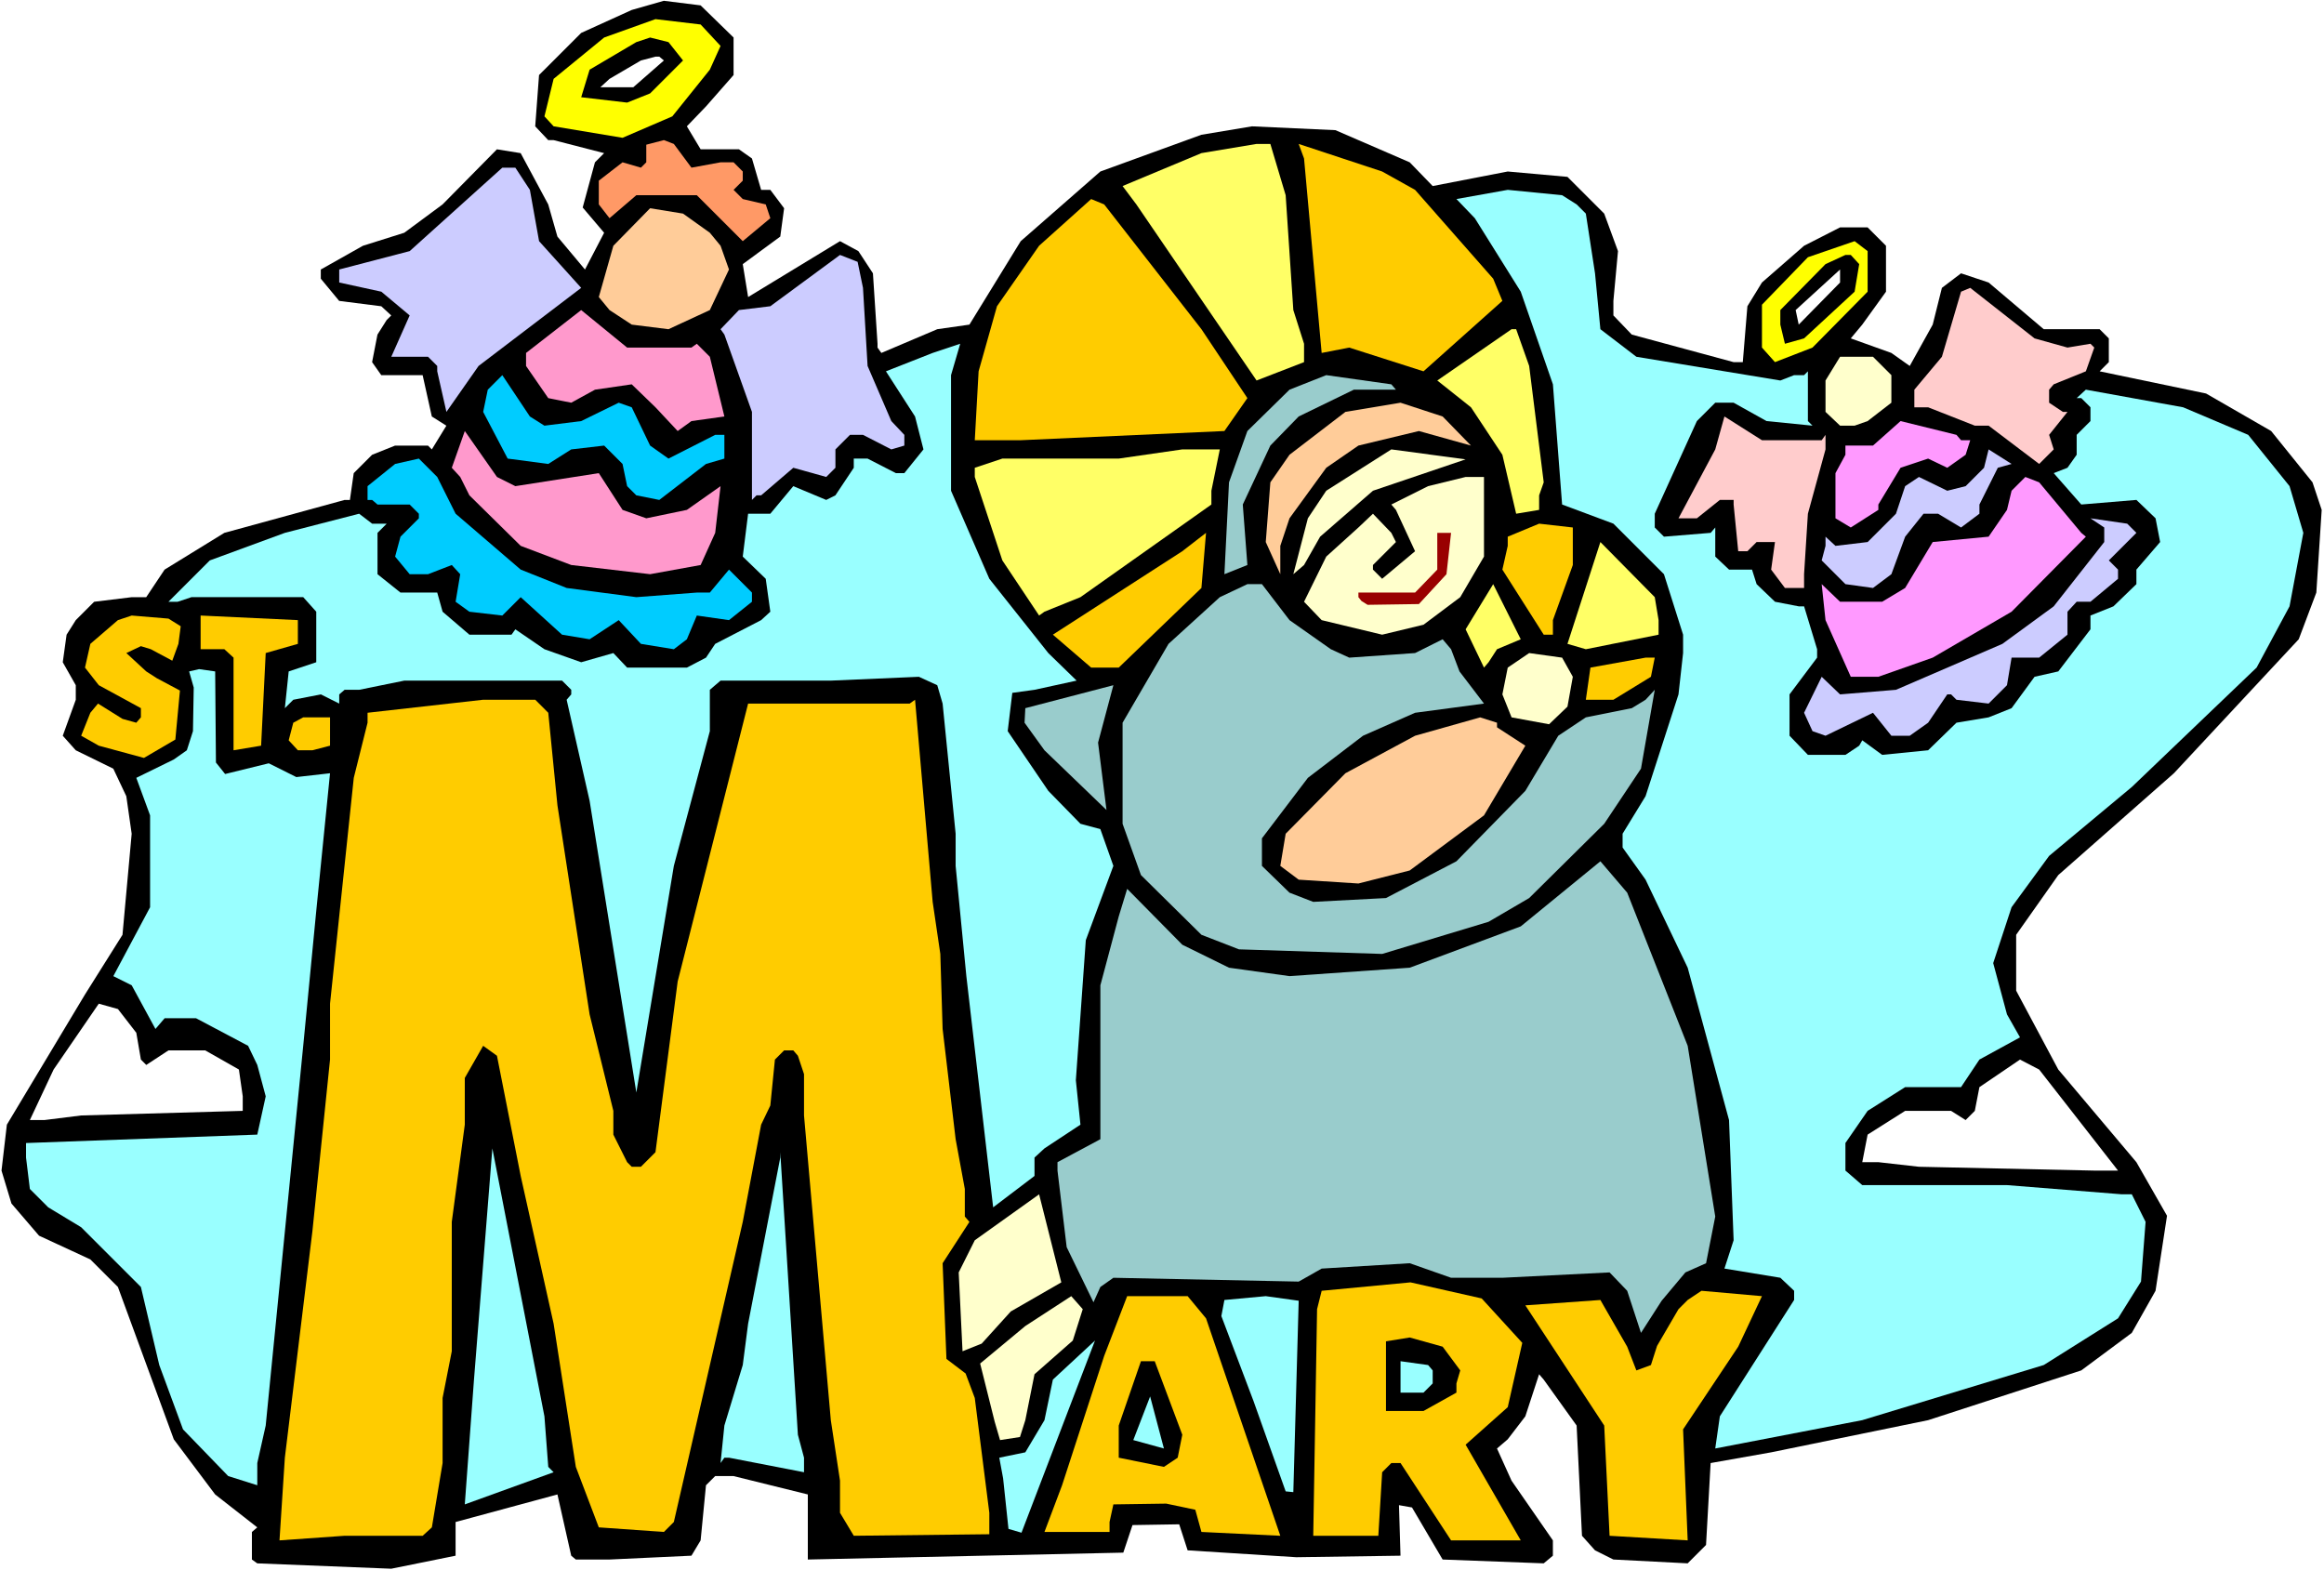 <?xml version="1.0" encoding="UTF-8" standalone="no"?>
<svg
   version="1.0"
   width="129.766mm"
   height="87.683mm"
   id="svg65"
   sodipodi:docname="Mary.wmf"
   xmlns:inkscape="http://www.inkscape.org/namespaces/inkscape"
   xmlns:sodipodi="http://sodipodi.sourceforge.net/DTD/sodipodi-0.dtd"
   xmlns="http://www.w3.org/2000/svg"
   xmlns:svg="http://www.w3.org/2000/svg">
  <rect width="100%" height="100%" fill="#808080" stroke="none"/>
  <sodipodi:namedview
     id="namedview65"
     pagecolor="#ffffff"
     bordercolor="#000000"
     borderopacity="0.25"
     inkscape:showpageshadow="2"
     inkscape:pageopacity="0.0"
     inkscape:pagecheckerboard="0"
     inkscape:deskcolor="#d1d1d1"
     inkscape:document-units="mm" />
  <defs
     id="defs1">
    <pattern
       id="WMFhbasepattern"
       patternUnits="userSpaceOnUse"
       width="6"
       height="6"
       x="0"
       y="0" />
  </defs>
  <path
     style="fill:#ffffff;fill-opacity:1;fill-rule:evenodd;stroke:none"
     d="M 0,331.4 H 490.455 V 0 H 0 Z"
     id="path1" />
  <path
     style="fill:#000000;fill-opacity:1;fill-rule:evenodd;stroke:none"
     d="m 154.813,7.917 v 7.917 l -5.818,6.625 -4.04,4.201 2.909,4.847 h 8.08 l 2.747,1.939 1.939,6.625 h 1.939 l 2.909,3.878 -0.808,5.978 -7.918,5.817 1.131,6.948 19.392,-11.795 3.878,2.101 3.07,4.686 0.97,14.865 v 0.808 l 0.808,1.131 11.797,-5.009 6.787,-0.969 10.827,-17.612 16.806,-14.704 21.331,-7.756 10.666,-1.777 17.614,0.808 15.675,6.786 4.848,5.009 15.837,-3.07 12.605,1.131 7.757,7.756 2.909,7.917 -0.97,10.503 v 3.07 l 3.878,4.039 21.493,5.817 h 1.939 l 0.97,-11.795 3.07,-5.009 8.888,-7.756 7.595,-3.878 h 5.818 l 3.878,3.878 V 61.562 l -5.01,6.948 -2.424,2.908 8.565,3.07 3.878,2.747 4.848,-8.725 1.939,-7.756 4.04,-3.07 5.818,1.939 11.635,9.856 h 11.797 l 1.939,1.939 v 5.009 l -1.939,1.939 22.462,4.686 13.736,7.917 8.726,10.826 1.939,5.817 -1.131,17.451 -3.717,9.856 -26.341,28.276 -24.402,21.49 -8.888,12.603 v 11.795 l 8.888,16.643 16.483,19.551 6.464,11.311 -2.424,15.835 -5.01,8.887 -10.666,7.917 -32.32,10.503 -33.128,6.786 -12.766,2.262 -0.97,17.289 -3.878,3.878 -15.675,-0.808 -3.878,-1.939 -2.747,-3.07 -1.131,-23.267 -6.949,-9.695 -0.97,-1.131 -2.909,8.887 -3.717,4.847 -2.262,1.939 3.07,6.786 8.726,12.603 v 3.232 l -1.939,1.616 -21.331,-0.808 -6.464,-10.987 -2.747,-0.485 0.323,10.664 -21.978,0.323 -22.947,-1.454 -1.778,-5.494 -9.858,0.162 -1.939,5.817 -66.579,1.454 v -13.734 l -15.675,-3.878 h -3.878 l -1.939,1.939 -1.131,11.634 -1.939,3.232 -17.291,0.808 h -7.11 l -0.97,-0.808 -2.909,-12.926 -21.493,5.817 v 7.109 l -13.574,2.747 -28.28,-1.131 -1.131,-0.808 v -5.817 l 1.131,-0.969 -8.888,-6.948 -8.726,-11.634 -11.797,-32.154 -5.818,-5.817 -10.827,-5.009 -5.818,-6.786 -2.101,-6.948 1.131,-9.695 16.483,-27.469 7.918,-12.603 1.939,-21.328 -1.131,-7.917 -2.747,-5.817 -7.918,-3.878 -2.747,-3.07 2.747,-7.594 v -3.07 l -2.747,-4.847 0.808,-5.817 1.939,-3.07 3.878,-3.878 7.918,-0.969 h 3.07 l 3.878,-5.817 12.605,-7.756 25.371,-6.948 h 1.131 l 0.808,-5.655 3.878,-3.878 4.848,-1.939 h 6.949 l 0.808,0.808 3.07,-5.009 -3.07,-1.939 -1.939,-8.725 h -8.726 l -1.939,-2.747 1.131,-5.817 1.939,-3.07 0.97,-0.969 -2.101,-1.939 -8.888,-1.131 -3.878,-4.686 v -1.939 l 8.888,-5.009 8.726,-2.747 8.08,-5.978 11.474,-11.634 5.01,0.808 5.818,10.826 1.939,6.786 5.818,6.948 4.04,-7.756 -4.525,-5.332 2.586,-9.533 1.939,-1.939 -10.666,-2.747 h -1.131 l -2.747,-2.908 0.808,-10.826 8.888,-8.887 10.666,-4.847 6.787,-1.939 7.757,0.969 z"
     id="path2" />
  <path
     style="fill:#ffff00;fill-opacity:1;fill-rule:evenodd;stroke:none"
     d="m 152.065,9.695 -2.262,5.009 -7.918,9.856 -10.504,4.524 -14.544,-2.424 -1.939,-2.101 1.939,-7.917 10.666,-8.725 10.827,-3.878 9.534,1.131 z"
     id="path3" />
  <path
     style="fill:#000000;fill-opacity:1;fill-rule:evenodd;stroke:none"
     d="m 144.147,12.765 -6.949,6.948 -4.848,1.939 -9.696,-1.131 1.778,-5.817 9.858,-5.817 2.909,-0.969 3.878,0.969 z"
     id="path4" />
  <path
     style="fill:#ffffff;fill-opacity:1;fill-rule:evenodd;stroke:none"
     d="m 140.107,12.765 -6.464,5.655 h -6.949 l 1.939,-1.777 6.626,-3.878 3.07,-0.808 h 0.808 z"
     id="path5" />
  <path
     style="fill:#ff9966;fill-opacity:1;fill-rule:evenodd;stroke:none"
     d="m 145.925,35.386 6.141,-1.131 h 2.747 l 1.939,1.939 v 1.939 l -1.939,1.939 1.939,1.939 4.848,1.131 0.97,2.908 -5.818,4.847 -9.696,-9.695 h -12.766 l -5.656,4.847 -2.262,-2.908 v -5.009 l 5.01,-3.878 3.878,1.131 1.131,-1.131 v -3.716 l 3.717,-0.969 2.101,0.808 z"
     id="path6" />
  <path
     style="fill:#ffff66;fill-opacity:1;fill-rule:evenodd;stroke:none"
     d="m 271.326,41.203 1.616,24.237 2.262,7.109 v 3.878 l -10.019,3.878 -25.371,-37.163 -2.909,-3.878 16.645,-6.948 11.635,-1.939 h 2.909 z"
     id="path7" />
  <path
     style="fill:#ffcc00;fill-opacity:1;fill-rule:evenodd;stroke:none"
     d="m 298.636,40.072 16.483,18.743 1.939,4.686 -16.645,14.865 -15.675,-5.009 -5.818,1.131 -3.717,-41.041 -1.131,-3.07 17.614,5.817 z"
     id="path8" />
  <path
     style="fill:#ccccff;fill-opacity:1;fill-rule:evenodd;stroke:none"
     d="m 111.827,40.072 1.939,10.826 8.888,9.856 -21.654,16.481 -6.787,9.695 -1.939,-8.564 V 77.235 L 90.334,75.296 H 82.578 L 86.456,66.571 80.477,61.562 71.589,59.623 V 56.876 L 86.456,52.998 106.009,35.386 h 2.747 z"
     id="path9" />
  <path
     style="fill:#99ffff;fill-opacity:1;fill-rule:evenodd;stroke:none"
     d="m 332.734,43.142 1.939,1.939 1.939,12.603 1.131,11.795 7.595,5.817 30.381,5.009 2.909,-1.131 h 2.101 l 0.808,-0.808 V 88.869 l 0.97,0.969 -9.696,-0.969 -6.949,-3.878 h -3.878 l -3.878,3.878 -8.888,19.551 v 2.908 l 1.939,1.939 9.858,-0.808 0.97,-1.131 v 6.14 l 2.909,2.747 h 4.848 l 0.97,3.07 3.878,3.716 5.01,0.969 h 1.131 l 2.747,9.048 v 1.777 l -5.818,7.756 v 8.725 l 3.878,4.039 h 7.918 l 2.909,-1.939 0.646,-1.131 4.202,3.07 9.696,-0.969 5.979,-5.817 6.787,-1.131 4.848,-1.939 4.848,-6.625 5.01,-1.131 6.787,-8.887 v -2.908 l 4.848,-1.939 4.848,-4.686 v -3.07 l 5.01,-5.817 -0.97,-5.009 -4.04,-3.878 -11.635,0.969 -5.818,-6.625 2.909,-1.131 1.939,-2.747 v -4.201 l 2.909,-2.908 v -2.908 l -1.939,-1.939 h -0.97 l 1.939,-1.777 20.523,3.716 13.736,5.817 8.726,10.826 2.909,9.856 -2.909,15.512 -6.949,12.926 -26.341,25.206 -17.453,14.542 -7.918,10.826 -3.878,11.795 2.909,10.826 2.747,4.847 -8.565,4.686 -3.878,5.817 h -11.797 l -7.918,5.009 -4.686,6.786 v 5.817 l 3.555,3.07 h 30.542 l 24.24,1.939 h 2.101 l 2.909,5.817 -0.97,12.603 -4.848,7.756 -15.675,9.856 -38.299,11.634 -31.027,5.978 0.97,-6.786 15.675,-24.56 v -1.939 l -2.909,-2.747 -11.797,-1.939 1.939,-5.978 -0.97,-25.368 -8.726,-32.154 -8.888,-18.582 -4.848,-6.786 v -2.908 l 4.848,-7.917 6.949,-21.49 0.97,-8.725 v -3.878 l -4.04,-12.765 -10.666,-10.664 -10.827,-4.039 -1.939,-25.368 -6.787,-19.551 -9.696,-15.512 -3.878,-4.039 10.827,-1.939 11.474,1.131 z"
     id="path10" />
  <path
     style="fill:#ffcc00;fill-opacity:1;fill-rule:evenodd;stroke:none"
     d="m 253.55,69.479 9.696,14.542 -4.848,6.948 -42.986,1.939 h -9.696 l 0.808,-14.542 3.878,-13.734 8.888,-12.765 10.989,-9.856 2.747,1.131 z"
     id="path11" />
  <path
     style="fill:#ffcc99;fill-opacity:1;fill-rule:evenodd;stroke:none"
     d="m 149.803,49.12 2.262,2.747 1.778,5.009 -4.04,8.564 -8.726,4.039 -7.757,-0.969 -4.686,-3.07 -2.262,-2.747 3.07,-10.826 7.757,-7.917 6.949,1.131 z"
     id="path12" />
  <path
     style="fill:#ffff00;fill-opacity:1;fill-rule:evenodd;stroke:none"
     d="m 394.142,61.562 -11.635,11.795 -7.918,3.07 -2.747,-3.07 v -9.048 l 9.696,-10.018 9.858,-3.393 2.747,2.101 z"
     id="path13" />
  <path
     style="fill:#ccccff;fill-opacity:1;fill-rule:evenodd;stroke:none"
     d="m 182.123,60.754 0.97,16.481 5.01,11.634 2.747,2.908 v 2.262 l -2.747,0.808 -5.979,-3.07 h -2.747 l -3.07,3.07 v 3.878 l -1.939,1.939 -6.949,-1.939 -6.787,5.817 h -0.97 l -0.97,0.969 V 86.93 l -5.818,-16.32 -0.808,-1.131 3.878,-4.039 6.626,-0.808 14.706,-10.826 3.717,1.454 z"
     id="path14" />
  <path
     style="fill:#000000;fill-opacity:1;fill-rule:evenodd;stroke:none"
     d="m 392.364,55.745 -0.97,5.817 -10.666,9.856 -4.04,1.131 -0.97,-4.039 v -3.07 l 9.534,-9.695 4.202,-1.939 h 1.131 z"
     id="path15" />
  <path
     style="fill:#ffffff;fill-opacity:1;fill-rule:evenodd;stroke:none"
     d="m 379.598,68.51 -0.646,-3.07 9.373,-8.564 v 2.747 z"
     id="path16" />
  <path
     style="fill:#ffcccc;fill-opacity:1;fill-rule:evenodd;stroke:none"
     d="m 436.32,73.357 4.848,-0.808 0.808,0.808 -1.778,5.009 -6.787,2.747 -0.97,1.131 v 2.747 l 2.909,1.939 h 0.97 l -3.878,4.847 0.97,3.07 -3.07,3.07 -10.666,-8.079 h -2.909 l -9.858,-3.878 h -2.909 V 82.244 l 5.818,-6.948 4.04,-13.734 1.939,-0.808 13.574,10.664 z"
     id="path17" />
  <path
     style="fill:#ff99cc;fill-opacity:1;fill-rule:evenodd;stroke:none"
     d="m 145.925,73.357 1.131,-0.808 2.747,2.747 3.07,12.603 -6.949,0.969 -2.909,2.101 -4.686,-5.009 -5.01,-4.847 -7.757,1.131 -5.01,2.747 -4.848,-0.969 -4.686,-6.786 v -2.747 l 11.635,-9.048 9.696,7.917 z"
     id="path18" />
  <path
     style="fill:#ffff66;fill-opacity:1;fill-rule:evenodd;stroke:none"
     d="m 322.715,77.235 3.07,24.56 -0.97,2.747 v 3.07 l -4.848,0.808 -2.909,-12.442 -6.626,-10.018 -7.11,-5.655 15.675,-10.826 h 0.97 z"
     id="path19" />
  <path
     style="fill:#99ffff;fill-opacity:1;fill-rule:evenodd;stroke:none"
     d="m 200.707,103.572 8.08,18.582 12.443,15.673 5.979,5.817 -8.888,1.939 -4.686,0.646 -0.97,8.079 8.565,12.603 6.787,6.948 4.202,1.131 2.747,7.756 -5.818,15.673 -2.101,29.569 0.97,9.372 -7.595,5.009 -2.101,1.939 v 3.878 l -8.726,6.625 -5.656,-48.797 -2.262,-23.267 v -6.786 l -2.747,-27.469 -1.131,-3.878 -3.878,-1.777 -18.584,0.808 h -23.27 l -2.262,1.939 v 8.725 l -7.595,28.438 -7.918,47.828 -9.858,-61.562 -4.848,-21.328 0.97,-1.131 v -0.969 l -1.939,-1.939 H 85.325 l -9.534,1.939 h -3.07 l -1.131,0.969 v 1.939 l -3.878,-1.939 -5.818,1.131 -1.778,1.777 0.808,-7.756 5.818,-1.939 v -10.664 l -2.747,-3.07 H 40.4 l -2.909,0.969 H 35.552 l 8.726,-8.725 15.837,-5.817 15.675,-4.039 2.747,2.101 h 3.07 l -1.939,1.939 v 8.725 l 4.848,3.878 h 7.757 l 1.131,4.039 5.656,4.847 h 8.888 l 0.808,-1.131 6.141,4.201 7.757,2.747 6.787,-1.939 2.909,3.07 h 12.605 l 4.04,-2.101 1.939,-2.908 9.696,-5.009 1.939,-1.777 -0.97,-6.948 -4.848,-4.686 1.131,-9.048 h 4.686 l 4.848,-5.817 6.949,2.908 1.939,-0.969 3.878,-5.817 v -1.939 h 2.909 l 5.979,3.07 h 1.778 l 4.04,-5.009 -1.778,-6.948 -6.141,-9.533 9.858,-3.878 5.818,-1.939 -1.939,6.625 z"
     id="path20" />
  <path
     style="fill:#ffffcc;fill-opacity:1;fill-rule:evenodd;stroke:none"
     d="m 399.152,79.174 v 5.817 l -5.01,3.878 -2.747,0.969 h -3.07 l -3.07,-2.908 v -6.625 l 3.07,-5.009 h 6.949 z"
     id="path21" />
  <path
     style="fill:#00ccff;fill-opacity:1;fill-rule:evenodd;stroke:none"
     d="m 114.897,89.838 7.757,-0.969 7.918,-3.878 2.747,0.969 3.878,8.079 3.878,2.747 9.858,-5.009 h 1.939 v 5.009 l -3.878,1.131 -9.858,7.594 -4.848,-0.969 -1.939,-1.939 -0.97,-4.686 -3.878,-3.878 -6.949,0.808 -4.848,3.07 -8.565,-1.131 -5.171,-9.856 0.97,-4.686 3.07,-3.07 5.818,8.725 z"
     id="path22" />
  <path
     style="fill:#99cccc;fill-opacity:1;fill-rule:evenodd;stroke:none"
     d="m 294.596,82.244 h -8.888 l -11.635,5.655 -5.979,6.14 -5.818,12.442 0.97,12.765 -4.848,1.939 0.97,-19.39 3.878,-10.826 8.888,-8.725 7.757,-3.07 13.736,1.939 z"
     id="path23" />
  <path
     style="fill:#ffcc99;fill-opacity:1;fill-rule:evenodd;stroke:none"
     d="m 310.433,94.039 -10.989,-3.07 -12.766,3.07 -6.787,4.686 -7.757,10.664 -1.939,5.817 v 5.978 l -3.07,-6.786 0.97,-12.603 4.04,-5.817 11.797,-9.048 11.635,-1.939 8.888,2.908 z"
     id="path24" />
  <path
     style="fill:#ffcccc;fill-opacity:1;fill-rule:evenodd;stroke:none"
     d="m 384.446,92.908 0.808,-1.131 v 3.07 l -3.717,13.573 -0.808,12.765 v 2.908 h -4.04 l -2.909,-3.878 0.808,-5.817 h -3.878 l -1.939,1.939 h -1.939 l -0.97,-9.856 v -0.969 h -2.909 l -4.848,3.878 h -3.878 l 7.757,-14.542 1.939,-6.948 7.918,5.009 z"
     id="path25" />
  <path
     style="fill:#ff99ff;fill-opacity:1;fill-rule:evenodd;stroke:none"
     d="m 413.857,92.908 h 1.939 l -0.97,3.07 -3.878,2.747 -4.04,-1.939 -5.818,1.939 -4.686,7.756 v 1.131 l -5.818,3.716 -3.232,-1.939 v -9.533 l 2.101,-3.878 v -1.939 h 5.818 l 5.818,-5.171 11.797,2.908 z"
     id="path26" />
  <path
     style="fill:#ff99cc;fill-opacity:1;fill-rule:evenodd;stroke:none"
     d="m 108.757,102.603 17.614,-2.747 5.01,7.756 5.01,1.777 8.565,-1.777 7.11,-5.009 -1.131,9.856 -3.07,6.786 -10.666,1.939 -16.645,-1.939 -10.666,-4.039 -10.827,-10.664 -1.939,-3.878 -1.778,-1.939 2.747,-7.756 6.787,9.695 z"
     id="path27" />
  <path
     style="fill:#ffff66;fill-opacity:1;fill-rule:evenodd;stroke:none"
     d="m 255.651,103.572 v 2.908 l -27.634,19.551 -7.595,3.07 -1.131,0.808 -7.757,-11.634 -5.818,-17.612 v -1.939 l 5.818,-1.939 h 24.563 l 13.413,-1.939 h 7.918 z"
     id="path28" />
  <path
     style="fill:#ffffcc;fill-opacity:1;fill-rule:evenodd;stroke:none"
     d="m 289.748,103.572 -11.15,9.695 -3.394,5.978 -2.262,1.939 3.07,-11.795 3.878,-5.817 13.736,-8.725 15.675,2.101 z"
     id="path29" />
  <path
     style="fill:#ccccff;fill-opacity:1;fill-rule:evenodd;stroke:none"
     d="m 421.614,98.725 -3.878,7.756 v 1.939 l -3.878,2.908 -4.848,-2.908 h -3.07 l -3.878,4.847 -2.909,7.917 -3.878,2.908 -5.818,-0.808 -5.01,-5.009 0.808,-3.07 v -1.939 l 2.101,1.939 6.787,-0.808 5.979,-5.978 1.939,-5.817 2.909,-1.939 5.979,2.908 3.878,-0.969 3.878,-3.878 0.97,-3.878 4.848,3.07 z"
     id="path30" />
  <path
     style="fill:#00ccff;fill-opacity:1;fill-rule:evenodd;stroke:none"
     d="m 96.152,108.42 13.736,11.795 9.696,3.878 14.706,1.939 12.766,-0.969 h 2.747 l 4.04,-4.847 4.848,4.847 v 1.939 l -4.848,3.878 -6.787,-0.969 -2.101,5.009 -2.747,2.101 -6.949,-1.131 -4.686,-5.009 -6.141,4.039 -5.818,-0.969 -8.726,-7.917 -3.878,3.878 -6.949,-0.808 -2.909,-2.101 0.97,-5.817 -1.778,-1.939 -5.01,1.939 h -3.878 l -3.07,-3.716 1.131,-4.201 3.878,-3.878 v -0.969 l -1.939,-1.939 H 79.669 l -1.131,-0.969 H 77.568 V 102.603 l 5.818,-4.686 5.01,-1.131 3.878,3.878 z"
     id="path31" />
  <path
     style="fill:#ffffcc;fill-opacity:1;fill-rule:evenodd;stroke:none"
     d="m 313.18,117.468 -5.01,8.564 -7.757,5.817 -8.726,2.101 -12.766,-3.07 -3.717,-3.878 4.686,-9.533 6.787,-6.14 3.07,-2.908 3.878,4.039 0.97,1.939 -4.848,4.847 v 0.969 l 1.939,1.939 6.949,-5.817 -4.04,-8.725 -0.97,-1.131 7.757,-3.878 7.918,-1.939 h 3.878 z"
     id="path32" />
  <path
     style="fill:#ff99ff;fill-opacity:1;fill-rule:evenodd;stroke:none"
     d="m 439.228,112.459 0.97,0.808 -15.675,15.835 -16.645,9.695 -11.474,4.039 h -5.818 l -5.333,-11.957 -0.808,-7.594 3.878,3.716 h 8.888 l 4.848,-2.908 5.818,-9.695 11.797,-1.131 3.878,-5.655 0.97,-4.039 2.909,-2.908 2.909,1.131 z"
     id="path33" />
  <path
     style="fill:#ccccff;fill-opacity:1;fill-rule:evenodd;stroke:none"
     d="m 450.863,112.459 -5.818,5.817 1.939,1.939 v 1.939 l -5.818,4.847 h -2.909 l -1.939,2.101 v 4.847 l -5.979,4.847 h -5.818 l -0.97,5.817 -3.878,3.878 -6.787,-0.808 -1.131,-1.131 h -0.808 l -4.04,5.978 -3.878,2.747 h -3.878 l -3.878,-4.847 -10.019,4.847 -2.747,-0.969 -1.778,-3.878 3.717,-7.594 3.878,3.716 11.797,-0.969 22.462,-9.695 10.827,-7.917 10.666,-13.573 v -3.07 l -2.909,-1.939 7.757,1.131 z"
     id="path34" />
  <path
     style="fill:#ffcc00;fill-opacity:1;fill-rule:evenodd;stroke:none"
     d="m 331.926,119.246 -4.202,11.634 v 3.07 h -1.939 l -8.726,-13.734 1.131,-5.009 v -1.939 l 6.626,-2.747 7.11,0.808 z"
     id="path35" />
  <path
     style="fill:#ffcc00;fill-opacity:1;fill-rule:evenodd;stroke:none"
     d="m 236.097,140.897 h -5.818 l -8.08,-6.948 27.31,-17.612 5.01,-3.878 -0.97,11.634 z"
     id="path36" />
  <path
     style="fill:#990000;fill-opacity:1;fill-rule:evenodd;stroke:none"
     d="m 305.262,121.185 -5.818,6.302 -10.827,0.162 -1.293,-0.808 -0.646,-0.808 v -0.969 h 11.958 l 4.686,-4.847 v -7.756 h 2.909 z"
     id="path37" />
  <path
     style="fill:#ffff66;fill-opacity:1;fill-rule:evenodd;stroke:none"
     d="m 350.025,130.879 v 3.07 l -15.352,3.07 -3.878,-1.131 6.949,-21.49 11.474,11.634 z"
     id="path38" />
  <path
     style="fill:#99cccc;fill-opacity:1;fill-rule:evenodd;stroke:none"
     d="m 272.134,130.879 8.726,6.14 3.878,1.777 13.898,-0.969 5.818,-2.908 1.778,2.101 1.778,4.686 5.171,6.786 -14.544,1.939 -10.989,4.847 -11.635,8.887 -9.696,12.765 v 5.817 l 5.818,5.655 5.01,1.939 15.352,-0.808 14.867,-7.756 14.544,-14.865 6.949,-11.634 5.818,-3.878 9.696,-1.939 2.909,-1.777 1.939,-2.101 -2.909,16.643 -7.757,11.634 -15.837,15.673 -8.565,5.009 -22.462,6.786 -30.219,-0.969 -7.918,-3.07 -12.766,-12.603 -3.878,-10.826 v -21.328 l 9.696,-16.643 10.827,-9.856 5.818,-2.747 h 3.07 z"
     id="path39" />
  <path
     style="fill:#ffff66;fill-opacity:1;fill-rule:evenodd;stroke:none"
     d="m 315.928,137.019 -1.778,2.747 -0.97,1.131 -3.878,-8.079 5.818,-9.533 5.818,11.634 z"
     id="path40" />
  <path
     style="fill:#ffcc00;fill-opacity:1;fill-rule:evenodd;stroke:none"
     d="m 35.552,130.556 2.586,1.616 -0.485,3.716 -1.293,3.555 -4.525,-2.424 -2.101,-0.646 -3.07,1.454 4.202,3.878 2.262,1.454 4.848,2.585 -0.97,10.341 -6.626,3.878 -9.534,-2.585 -3.717,-2.101 1.939,-4.847 1.616,-1.939 5.171,3.232 2.909,0.808 0.97,-1.131 v -1.939 l -8.888,-4.847 -2.909,-3.716 1.131,-5.009 5.818,-5.009 2.909,-0.969 z"
     id="path41" />
  <path
     style="fill:#ffcc00;fill-opacity:1;fill-rule:evenodd;stroke:none"
     d="m 62.862,135.888 -6.787,1.939 -0.97,19.551 -5.818,0.969 v -19.551 l -1.939,-1.777 h -5.01 v -7.109 l 20.523,0.969 z"
     id="path42" />
  <path
     style="fill:#ffffcc;fill-opacity:1;fill-rule:evenodd;stroke:none"
     d="m 331.926,142.836 -1.131,6.302 -3.878,3.716 -7.918,-1.454 -1.939,-4.847 1.131,-5.655 4.525,-3.07 6.949,0.969 z"
     id="path43" />
  <path
     style="fill:#ffcc00;fill-opacity:1;fill-rule:evenodd;stroke:none"
     d="m 348.409,142.836 -7.918,4.847 h -5.818 l 0.97,-6.786 11.635,-2.101 h 1.939 z"
     id="path44" />
  <path
     style="fill:#99ffff;fill-opacity:1;fill-rule:evenodd;stroke:none"
     d="m 45.571,160.933 1.939,2.424 9.211,-2.262 5.818,2.908 7.11,-0.808 -2.909,29.084 -2.747,28.438 -7.918,80.143 -1.778,7.917 v 4.686 l -6.141,-1.939 -9.534,-9.856 -5.01,-13.573 -3.878,-16.481 -12.605,-12.603 -6.949,-4.201 -3.878,-3.878 -0.808,-6.625 v -3.07 l 48.803,-1.777 1.778,-8.079 -1.778,-6.625 -1.939,-4.039 -10.989,-5.817 h -6.626 l -1.939,2.262 -5.01,-9.21 -3.878,-1.939 7.757,-14.542 V 172.082 l -2.909,-7.917 7.918,-3.878 2.747,-1.939 1.293,-4.039 0.162,-9.21 -0.97,-3.393 2.101,-0.485 3.394,0.485 z"
     id="path45" />
  <path
     style="fill:#99cccc;fill-opacity:1;fill-rule:evenodd;stroke:none"
     d="m 233.512,170.951 -13.09,-12.603 -4.202,-5.817 0.162,-3.07 18.584,-4.847 -3.232,12.118 z"
     id="path46" />
  <path
     style="fill:#ffcc00;fill-opacity:1;fill-rule:evenodd;stroke:none"
     d="m 115.705,150.431 1.939,19.551 6.787,44.111 5.01,20.359 v 5.009 l 2.909,5.817 0.97,0.969 h 1.939 l 3.07,-3.07 4.686,-36.032 14.867,-58.653 h 34.098 l 1.131,-0.808 3.717,42.657 1.616,10.987 0.485,15.835 2.747,23.267 1.939,10.503 v 5.817 l 0.97,1.131 -5.656,8.725 0.808,20.197 4.04,3.07 1.939,5.171 3.07,24.237 v 4.524 l -28.603,0.323 -2.909,-4.847 v -6.786 l -1.939,-12.765 -5.656,-64.309 v -8.725 l -1.293,-3.878 -0.97,-1.131 h -1.939 l -1.939,1.939 -0.97,9.695 -1.939,4.039 -3.878,20.521 -14.544,63.339 -2.101,2.101 -13.736,-0.969 -4.848,-12.765 -4.686,-30.215 -6.949,-31.185 -5.01,-25.368 -2.909,-2.101 -3.878,6.786 v 9.856 l -2.747,20.521 v 27.307 l -1.939,9.856 v 13.734 l -2.262,13.573 -1.939,1.777 H 72.72 l -13.736,0.969 1.131,-17.451 5.818,-47.828 3.717,-36.194 v -11.795 l 5.01,-47.666 2.909,-11.634 v -2.101 l 24.402,-2.747 h 10.989 z"
     id="path47" />
  <path
     style="fill:#ffcc00;fill-opacity:1;fill-rule:evenodd;stroke:none"
     d="m 69.65,157.378 -3.717,0.969 h -3.07 l -1.939,-2.101 0.97,-3.716 2.101,-1.131 h 5.656 z"
     id="path48" />
  <path
     style="fill:#ffcc99;fill-opacity:1;fill-rule:evenodd;stroke:none"
     d="m 315.928,153.501 5.979,3.878 -8.726,14.704 -15.675,11.634 -10.827,2.747 -12.605,-0.808 -3.878,-2.908 1.131,-6.786 12.605,-12.765 14.706,-7.917 13.736,-3.878 3.555,1.131 z"
     id="path49" />
  <path
     style="fill:#99cccc;fill-opacity:1;fill-rule:evenodd;stroke:none"
     d="m 356.166,220.718 5.818,36.032 -1.939,9.856 -4.363,1.939 -5.01,5.978 -4.363,6.786 -2.909,-8.887 -3.717,-3.878 -22.624,1.131 h -10.827 l -8.726,-3.07 -18.584,1.131 -4.848,2.747 -39.107,-0.808 -2.747,1.939 -1.454,3.232 -5.656,-11.634 -1.939,-16.158 v -1.777 l 9.05,-4.847 v -32.477 l 3.878,-14.542 1.778,-5.817 11.635,11.795 9.858,4.847 12.766,1.777 25.371,-1.777 23.432,-8.725 16.806,-13.734 5.656,6.625 z"
     id="path50" />
  <path
     style="fill:#ffffff;fill-opacity:1;fill-rule:evenodd;stroke:none"
     d="m 28.765,217.971 0.97,5.655 1.131,1.131 4.686,-3.07 h 7.757 l 7.11,4.039 0.808,5.655 v 3.07 l -34.098,0.969 -7.757,0.969 H 6.302 l 5.01,-10.664 9.534,-13.896 4.04,1.131 z"
     id="path51" />
  <path
     style="fill:#ffffff;fill-opacity:1;fill-rule:evenodd;stroke:none"
     d="m 446.985,247.055 h -5.01 l -37.006,-0.808 -8.565,-0.969 h -3.394 l 1.131,-5.817 7.918,-5.009 h 9.696 l 3.07,1.939 1.939,-1.939 0.97,-5.009 8.565,-5.817 4.04,2.101 z"
     id="path52" />
  <path
     style="fill:#99ffff;fill-opacity:1;fill-rule:evenodd;stroke:none"
     d="m 115.705,309.586 1.131,1.131 -18.746,6.786 1.939,-26.337 3.878,-48.797 10.989,56.553 z"
     id="path53" />
  <path
     style="fill:#99ffff;fill-opacity:1;fill-rule:evenodd;stroke:none"
     d="m 169.68,307.647 v 3.07 l -15.837,-3.07 h -0.97 l -0.808,1.131 0.808,-7.917 3.878,-12.765 1.131,-8.725 6.787,-35.063 v -1.131 l 3.717,59.623 z"
     id="path54" />
  <path
     style="fill:#ffffcc;fill-opacity:1;fill-rule:evenodd;stroke:none"
     d="m 213.312,276.786 -6.141,6.786 -4.04,1.616 -0.808,-16.643 3.394,-6.786 13.574,-9.695 4.686,18.582 z"
     id="path55" />
  <path
     style="fill:#ffcc00;fill-opacity:1;fill-rule:evenodd;stroke:none"
     d="m 312.696,274.039 8.565,9.372 -3.07,13.573 -8.888,7.917 11.635,20.197 h -14.706 l -10.666,-16.32 h -1.939 l -1.939,1.939 -0.808,13.411 h -13.736 l 0.808,-47.828 0.97,-3.878 18.746,-1.777 z"
     id="path56" />
  <path
     style="fill:#ffcc00;fill-opacity:1;fill-rule:evenodd;stroke:none"
     d="m 371.841,273.554 -5.01,10.664 -11.635,17.451 0.97,23.429 -16.483,-0.969 -1.131,-23.267 -16.645,-25.368 15.837,-1.131 5.656,9.856 1.939,5.009 3.07,-1.131 1.293,-4.039 4.525,-7.756 1.939,-1.939 2.909,-1.939 z"
     id="path57" />
  <path
     style="fill:#ffffcc;fill-opacity:1;fill-rule:evenodd;stroke:none"
     d="m 226.401,282.926 -8.08,7.109 -1.939,9.695 -1.131,3.555 -4.202,0.646 -1.131,-3.878 -3.07,-12.28 9.534,-7.917 9.696,-6.302 2.424,2.747 z"
     id="path58" />
  <path
     style="fill:#ffcc00;fill-opacity:1;fill-rule:evenodd;stroke:none"
     d="m 254.52,278.24 15.675,45.889 -16.645,-0.808 -1.293,-4.686 -6.141,-1.293 -11.15,0.162 -0.808,3.716 v 2.101 h -13.736 l 3.717,-9.856 8.888,-27.307 4.848,-12.603 h 12.766 z"
     id="path59" />
  <path
     style="fill:#99ffff;fill-opacity:1;fill-rule:evenodd;stroke:none"
     d="m 272.942,314.918 -1.616,-0.162 -6.787,-19.066 -6.787,-17.935 0.646,-3.393 8.726,-0.808 6.949,0.969 z"
     id="path60" />
  <path
     style="fill:#000000;fill-opacity:1;fill-rule:evenodd;stroke:none"
     d="m 308.171,289.227 -0.808,2.747 v 1.939 l -6.949,3.878 h -7.918 v -14.704 l 5.01,-0.808 6.949,1.939 z"
     id="path61" />
  <path
     style="fill:#99ffff;fill-opacity:1;fill-rule:evenodd;stroke:none"
     d="m 212.827,322.674 -1.131,-10.664 -0.808,-4.363 5.494,-1.131 4.04,-6.786 1.778,-8.564 8.888,-8.241 -15.514,40.556 z"
     id="path62" />
  <path
     style="fill:#000000;fill-opacity:1;fill-rule:evenodd;stroke:none"
     d="m 249.51,302.8 -0.97,4.847 -2.909,1.939 -9.534,-1.939 v -6.786 l 4.686,-13.573 h 2.909 z"
     id="path63" />
  <path
     style="fill:#99ffff;fill-opacity:1;fill-rule:evenodd;stroke:none"
     d="m 302.353,289.227 v 2.747 l -1.939,1.939 h -4.848 v -6.625 l 5.818,0.808 z"
     id="path64" />
  <path
     style="fill:#99ffff;fill-opacity:1;fill-rule:evenodd;stroke:none"
     d="m 245.632,305.708 -6.464,-1.777 3.555,-9.21 z"
     id="path65" />
</svg>
